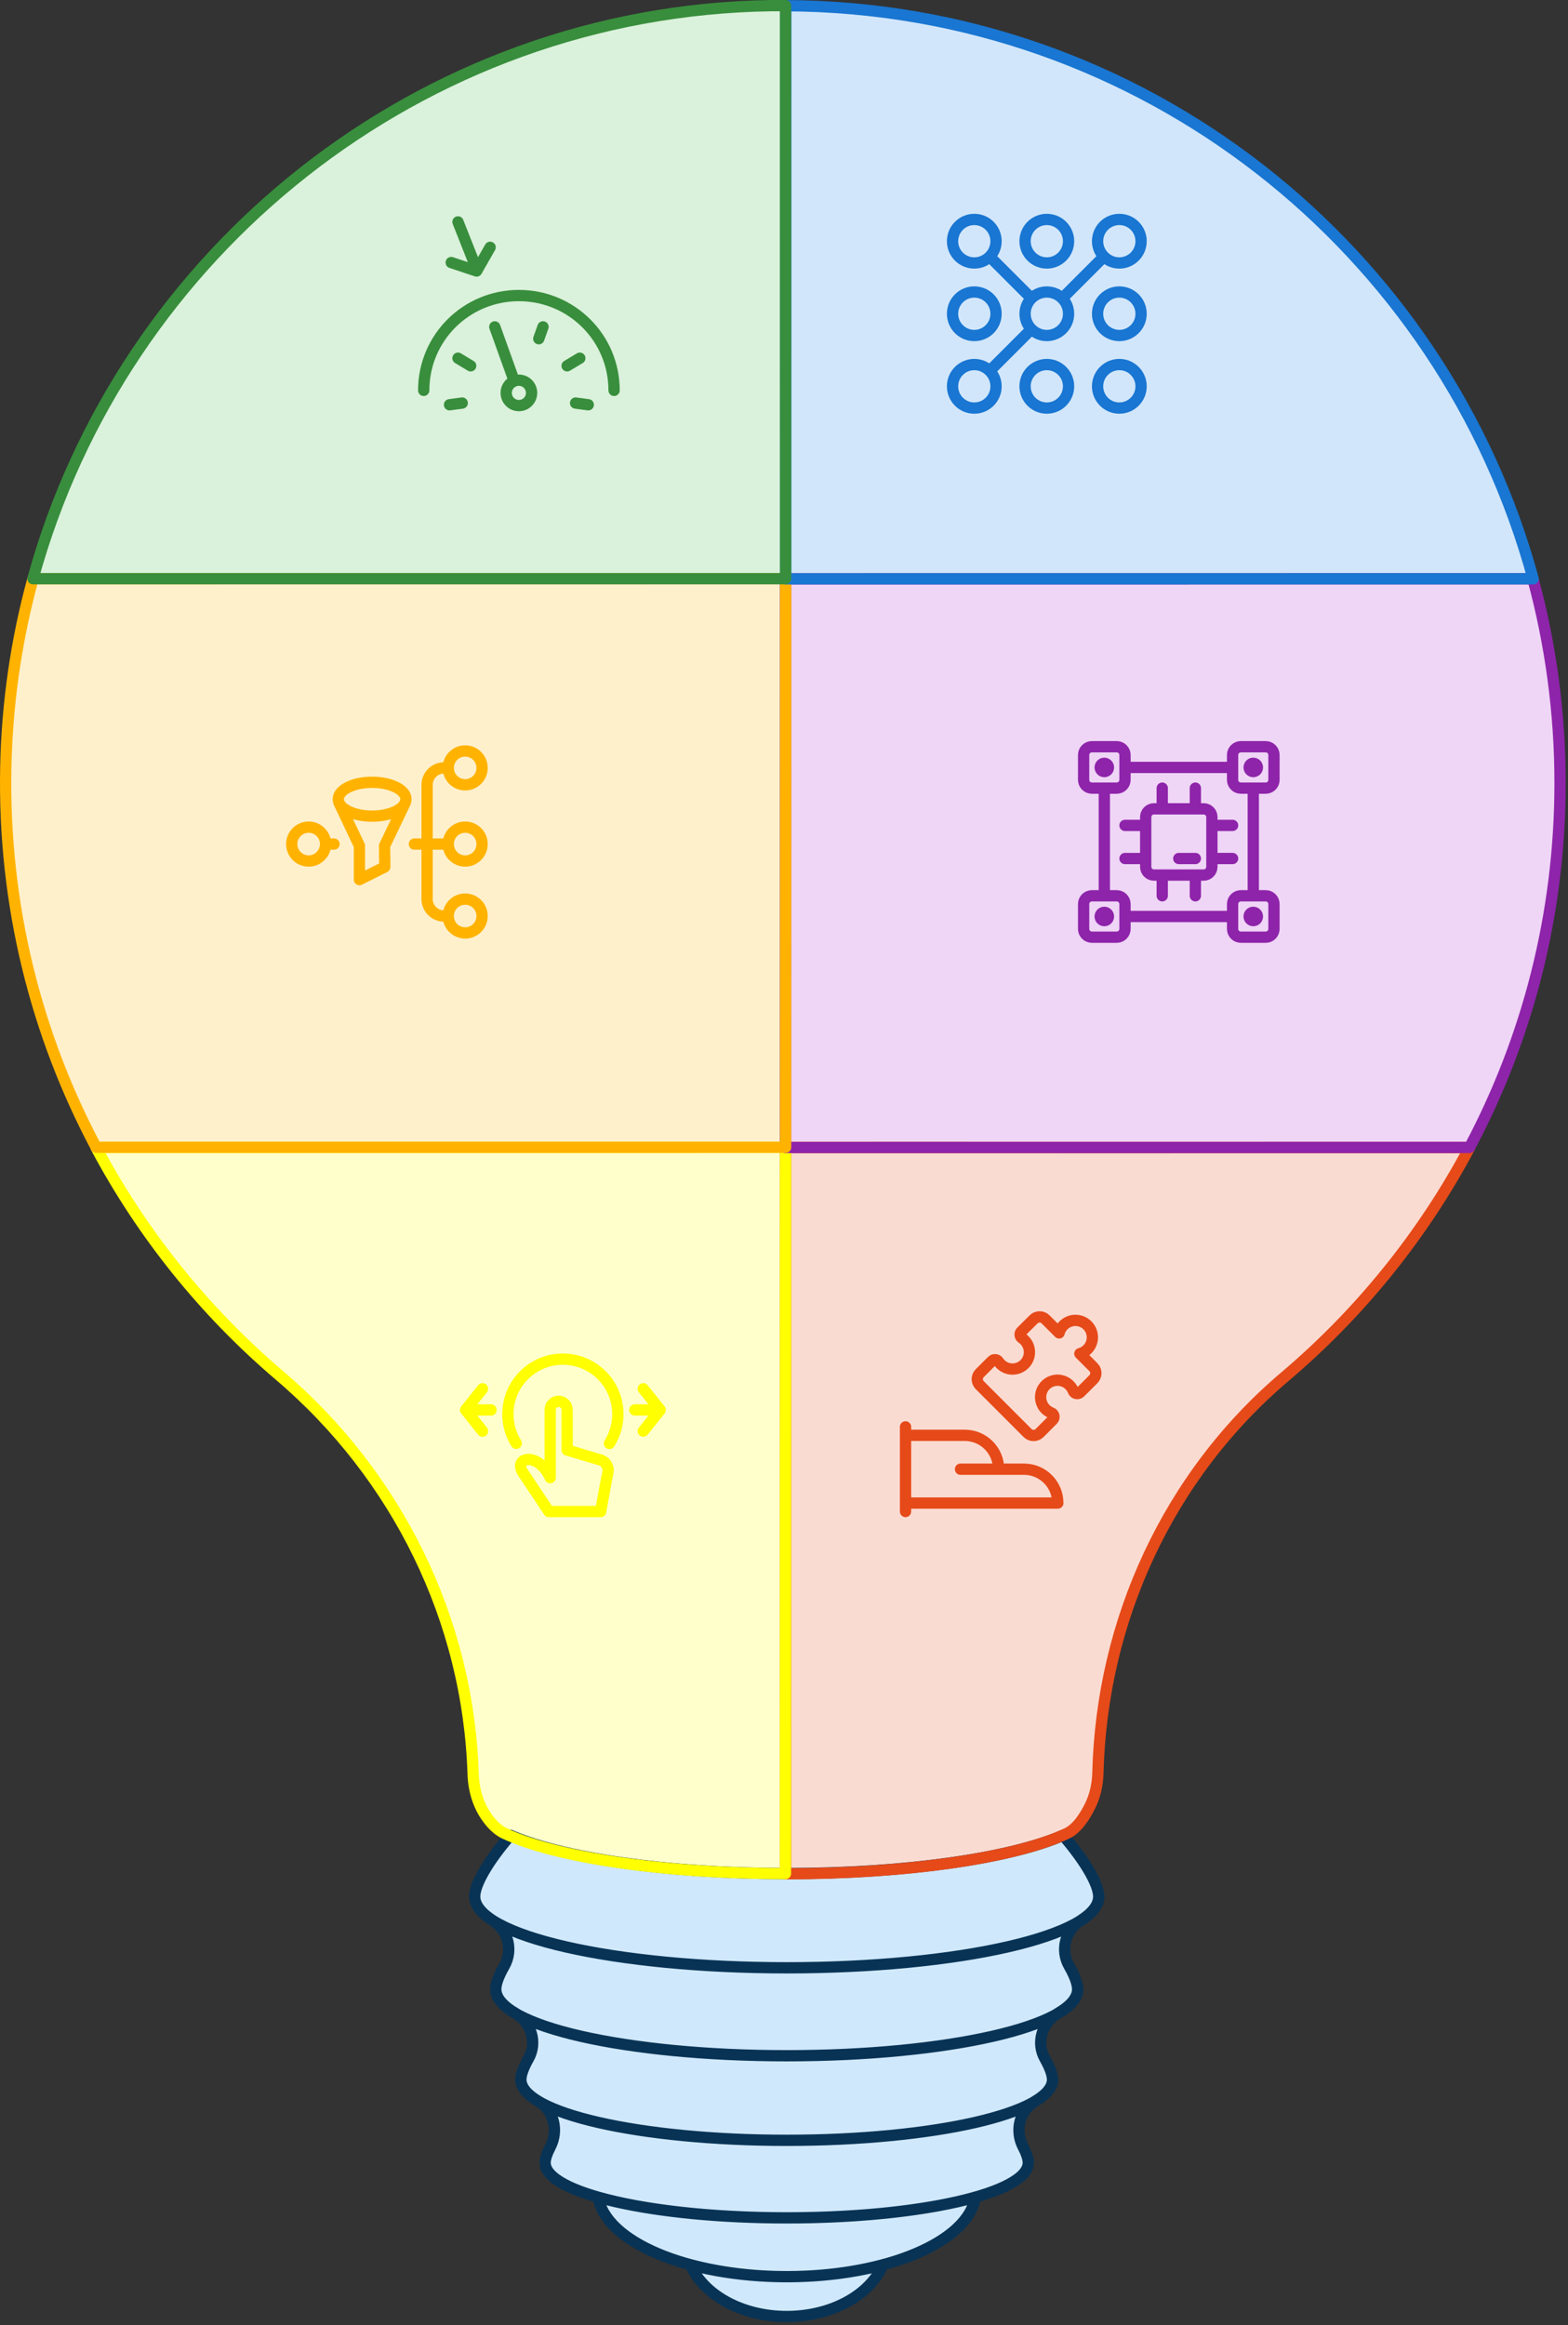 <?xml version="1.0" encoding="UTF-8" standalone="no"?>
<svg
   width="278"
   height="412"
   viewBox="0 0 278 412"
   style="clip-rule:evenodd;fill:none;fill-rule:evenodd;stroke:none;stroke-linecap:round;stroke-linejoin:round;stroke-miterlimit:1.5"
   version="1.1"
   id="svg184"
   xmlns="http://www.w3.org/2000/svg"
   xmlns:svg="http://www.w3.org/2000/svg">
  <rect x="0" y="0" width="278" height="412" fill="#333333" stroke="none"/>
  <defs
     id="defs188" />
  <g
     id="0.cu_sy_146qb0x1dgan7p-fill"
     stroke="none"
     fill="#f5f5f5"
     transform="translate(74.161,315.227)"
     style="isolation:isolate;mix-blend-mode:normal;fill:#d0e8fb;fill-opacity:1">
    <g
       id="g4"
       style="fill:#d0e8fb;fill-opacity:1">
      <path
         d="m 48.263,86.09 c 2.271,5.32 9.047,9.174 17.068,9.174 8.021,0 14.796,-3.854 17.068,-9.174 -4.997,1.337 -10.838,2.115 -17.068,2.115 -6.23,0 -12.071,-0.779 -17.068,-2.115 z M 31.909,74.126 c 1.233,7.876 15.718,14.079 33.422,14.079 17.704,0 32.202,-6.215 33.422,-14.079 -7.853,2.232 -19.898,3.659 -33.422,3.659 -13.525,0 -25.582,-1.427 -33.422,-3.659 z M 16.321,10 c -4.024,4.658 -6.321,8.733 -6.321,10.848 0,1.492 1.142,2.92 3.219,4.256 2.726,1.739 3.634,5.255 2.025,8.058 -0.986,1.713 -1.506,3.14 -1.506,4.113 0,1.505 1.246,2.945 3.504,4.269 2.804,1.635 3.907,5.19 2.297,8.019 -0.883,1.544 -1.35,2.842 -1.35,3.724 0,1.362 1.116,2.66 3.141,3.867 2.764,1.635 3.556,5.216 2.077,8.058 -0.597,1.155 -0.921,2.115 -0.921,2.803 0,5.398 19.184,9.771 42.832,9.771 23.649,0 42.832,-4.373 42.832,-9.771 0,-0.688 -0.312,-1.648 -0.922,-2.803 -1.48,-2.842 -0.675,-6.423 2.077,-8.058 2.025,-1.194 3.141,-2.504 3.141,-3.867 0,-0.882 -0.467,-2.167 -1.35,-3.724 -1.609,-2.816 -0.506,-6.371 2.297,-8.019 2.271,-1.323 3.505,-2.764 3.505,-4.269 0,-0.973 -0.519,-2.401 -1.506,-4.113 -1.609,-2.803 -0.701,-6.332 2.025,-8.058 2.09,-1.323 3.219,-2.764 3.219,-4.256 0,-2.115 -2.297,-6.189 -6.321,-10.848 -9.241,4.022 -27.711,6.773 -49.01,6.773 -21.299,0 -39.743,-2.751 -48.984,-6.773 z"
         id="path2"
         style="fill:#d0e8fb;fill-opacity:1" />
    </g>
  </g>
  <g
     id="6.cu_sy_4osr4h1dgao0e-fill"
     stroke="none"
     fill="#ffebf7"
     transform="translate(129.271,193.332)"
     style="isolation:isolate;mix-blend-mode:normal;fill:#fadbd1;fill-opacity:1">
    <g
       id="g10"
       style="fill:#fadbd1;fill-opacity:1">
      <path
         d="m 59.893,131.557 c -8.943,4.23 -27.919,7.15 -49.88,7.15 L 10,10 131.28,10.013 C 123.012,25.558 111.862,39.338 98.533,50.627 77.882,68.106 66.071,93.824 65.383,120.813 c -0.052,2.037 -0.48,4.035 -1.376,5.852 -0.935,1.895 -2.323,4.049 -4.115,4.892 z"
         id="path8"
         style="fill:#fadbd1;fill-opacity:1" />
    </g>
  </g>
  <g
     id="5.cu_sy_v2vl1dgc2dc-fill"
     stroke="none"
     fill="#faf0ff"
     transform="translate(7.031,193.306)"
     style="isolation:isolate;mix-blend-mode:normal;fill:#ffffcc;fill-opacity:1">
    <g
       id="g17"
       style="fill:#ffffcc;fill-opacity:1">
      <path
         d="M 42.501,50.407 C 29.275,39.157 18.216,25.454 10,10.013 l 122.24,-0.013 -0.013,128.694 c -21.909,0 -40.859,-2.907 -49.815,-7.124 -1.181,-0.558 -2.206,-1.583 -3.024,-2.712 -1.648,-2.245 -2.44,-4.996 -2.531,-7.785 C 75.987,93.759 63.397,68.184 42.501,50.407 Z"
         id="path15"
         style="fill:#ffffcc;fill-opacity:1" />
    </g>
  </g>
  <g
     id="4.cu_sy_v4ujwx1dgc0le-fill"
     stroke="none"
     fill="#f3f0ff"
     transform="translate(129.258,92.562)"
     style="isolation:isolate;mix-blend-mode:normal;fill:#efd5f6;fill-opacity:1">
    <g
       id="g24"
       style="fill:#efd5f6;fill-opacity:1">
      <path
         d="m 147.335,46.202 c 0,23.331 -5.815,45.312 -16.056,64.568 L 10,110.783 10.013,10.013 142.52,10 c 3.128,11.536 4.815,23.668 4.815,36.202 z"
         id="path22"
         style="fill:#efd5f6;fill-opacity:1" />
    </g>
  </g>
  <g
     id="3.cu_sy_mb2yxd1dgc0ec-fill"
     stroke="none"
     fill="#f4ffdc"
     transform="translate(-9,92.536)"
     style="isolation:isolate;mix-blend-mode:normal;fill:#fff0cc;fill-opacity:1">
    <g
       id="g31"
       style="fill:#fff0cc;fill-opacity:1">
      <path
         d="M 10.027,43.465 C 10.261,31.916 11.922,20.718 14.856,10.013 L 148.297,10 148.284,110.77 H 26.044 C 15.401,90.761 9.547,67.82 10.027,43.465 Z"
         id="path29"
         style="fill:#fff0cc;fill-opacity:1" />
    </g>
  </g>
  <g
     id="2.cu_sy_hwiez51dgc2ku-fill"
     stroke="none"
     fill="#e8f9ff"
     transform="translate(129.297,-8.987)"
     style="isolation:isolate;mix-blend-mode:normal;fill:#d1e6fa;fill-opacity:1">
    <g
       id="g38"
       style="fill:#d1e6fa;fill-opacity:1">
      <path
         d="m 10.013,10 c 63.365,0.221 116.646,43.171 132.507,101.549 l -132.52,0.013 z"
         id="path36"
         style="fill:#d1e6fa;fill-opacity:1" />
    </g>
  </g>
  <g
     id="1.cu_sy_18kodw11dgc1l4-fill"
     stroke="none"
     fill="#e3fff2"
     transform="translate(-4.157,-9)"
     style="isolation:isolate;mix-blend-mode:normal;fill:#daf1db;fill-opacity:1">
    <g
       id="g45"
       style="fill:#daf1db;fill-opacity:1">
      <path
         d="m 140.989,10 h 2.44 l 0.013,101.549 H 10 C 25.848,53.78 78.622,10.869 140.989,10 Z"
         id="path43"
         style="fill:#daf1db;fill-opacity:1" />
    </g>
  </g>
  <g
     id="0.cu_sy_146qb0x1dgan7p-stroke"
     fill="none"
     stroke-linecap="round"
     stroke-linejoin="round"
     stroke-miterlimit="4"
     stroke="#969696"
     stroke-width="2"
     transform="translate(74.161,315.227)"
     style="isolation:isolate;mix-blend-mode:normal;stroke:#083355;stroke-opacity:1">
    <g
       id="g58"
       style="stroke:#083355;stroke-opacity:1">
      <path
         d="m 48.263,86.09 c 2.271,5.32 9.047,9.174 17.068,9.174 8.021,0 14.796,-3.854 17.068,-9.174 -4.997,1.337 -10.838,2.115 -17.068,2.115 -6.23,0 -12.071,-0.779 -17.068,-2.115 z M 31.909,74.126 c 1.233,7.876 15.718,14.079 33.422,14.079 17.704,0 32.202,-6.215 33.422,-14.079 -7.853,2.232 -19.898,3.659 -33.422,3.659 -13.525,0 -25.582,-1.427 -33.422,-3.659 z M 16.321,10 c -4.024,4.658 -6.321,8.733 -6.321,10.848 0,1.492 1.142,2.92 3.219,4.256 2.726,1.739 3.634,5.255 2.025,8.058 -0.986,1.713 -1.506,3.14 -1.506,4.113 0,1.505 1.246,2.945 3.504,4.269 2.804,1.635 3.907,5.19 2.297,8.019 -0.883,1.544 -1.35,2.842 -1.35,3.724 0,1.362 1.116,2.66 3.141,3.867 2.764,1.635 3.556,5.216 2.077,8.058 -0.597,1.155 -0.921,2.115 -0.921,2.803 0,5.398 19.184,9.771 42.832,9.771 23.649,0 42.832,-4.373 42.832,-9.771 0,-0.688 -0.312,-1.648 -0.922,-2.803 -1.48,-2.842 -0.675,-6.423 2.077,-8.058 2.025,-1.194 3.141,-2.504 3.141,-3.867 0,-0.882 -0.467,-2.167 -1.35,-3.724 -1.609,-2.816 -0.506,-6.371 2.297,-8.019 2.271,-1.323 3.505,-2.764 3.505,-4.269 0,-0.973 -0.519,-2.401 -1.506,-4.113 -1.609,-2.803 -0.701,-6.332 2.025,-8.058 2.09,-1.323 3.219,-2.764 3.219,-4.256 0,-2.115 -2.297,-6.189 -6.321,-10.848 -9.241,4.022 -27.711,6.773 -49.01,6.773 -21.299,0 -39.743,-2.751 -48.984,-6.773 z m 1.869,43.287 c 0,5.943 21.105,10.757 47.141,10.757 26.037,0 47.141,-4.814 47.141,-10.757 M 13.738,37.288 c 0,6.501 23.103,11.769 51.593,11.769 28.49,0 51.593,-5.268 51.593,-11.769 M 10,20.848 c 0,6.968 24.778,12.625 55.331,12.625 30.554,0 55.331,-5.657 55.331,-12.625"
         id="path56"
         style="stroke:#083355;stroke-opacity:1" />
    </g>
  </g>
  <g
     id="6.cu_sy_4osr4h1dgao0e-stroke"
     fill="none"
     stroke-linecap="round"
     stroke-linejoin="round"
     stroke-miterlimit="4"
     stroke="#de58a9"
     stroke-width="2"
     transform="translate(129.271,193.332)"
     style="isolation:isolate;mix-blend-mode:normal;stroke:#e64a19;stroke-opacity:1">
    <g
       id="g64"
       style="stroke:#e64a19;stroke-opacity:1">
      <path
         d="m 10,10 121.28,0.013 C 123.012,25.558 111.862,39.338 98.533,50.627 77.882,68.106 66.071,93.824 65.383,120.813 c -0.052,2.037 -0.48,4.035 -1.376,5.852 -0.935,1.895 -2.323,4.049 -4.115,4.892 -8.943,4.23 -27.919,7.15 -49.88,7.15 z"
         id="path62"
         style="stroke:#e64a19;stroke-opacity:1" />
    </g>
  </g>
  <g
     id="5.cu_sy_v2vl1dgc2dc-stroke"
     fill="none"
     stroke-linecap="round"
     stroke-linejoin="round"
     stroke-miterlimit="4"
     stroke="#ba5de5"
     stroke-width="2"
     transform="translate(7.031,193.306)"
     style="isolation:isolate;mix-blend-mode:normal;stroke:#ffff02;stroke-opacity:1">
    <g
       id="g78"
       style="stroke:#ffff02;stroke-opacity:1">
      <path
         d="m 132.24,10 -0.013,128.694 c -21.909,0 -40.859,-2.907 -49.815,-7.124 -1.181,-0.558 -2.206,-1.583 -3.024,-2.712 -1.648,-2.245 -2.44,-4.996 -2.531,-7.785 C 75.987,93.759 63.397,68.184 42.501,50.407 29.275,39.157 18.216,25.454 10,10.013 Z"
         id="path76"
         style="stroke:#ffff02;stroke-opacity:1" />
    </g>
  </g>
  <g
     id="4.cu_sy_v4ujwx1dgc0le-stroke"
     fill="none"
     stroke-linecap="round"
     stroke-linejoin="round"
     stroke-miterlimit="4"
     stroke="#7f64ea"
     stroke-width="2"
     transform="translate(129.258,92.562)"
     style="isolation:isolate;mix-blend-mode:normal;stroke:#8e24aa;stroke-opacity:1">
    <g
       id="g92"
       style="stroke:#8e24aa;stroke-opacity:1">
      <path
         d="M 10.013,10.013 142.533,10 h -0.013 M 10.013,10.013 142.52,10 M 10.013,10.013 10,110.783 131.28,110.77 c 10.241,-19.256 16.056,-41.237 16.056,-64.568 0,-12.535 -1.687,-24.667 -4.815,-36.202"
         id="path90"
         style="stroke:#8e24aa;stroke-opacity:1" />
    </g>
  </g>
  <g
     id="3.cu_sy_mb2yxd1dgc0ec-stroke"
     fill="none"
     stroke-linecap="round"
     stroke-linejoin="round"
     stroke-miterlimit="4"
     stroke="#92bd39"
     stroke-width="2"
     transform="translate(-9,92.536)"
     style="isolation:isolate;mix-blend-mode:normal;stroke:#ffb300;stroke-opacity:1">
    <g
       id="g106"
       style="stroke:#ffb300;stroke-opacity:1">
      <path
         d="M 148.284,110.77 148.297,10 14.856,10.013 C 11.922,20.718 10.261,31.916 10.027,43.465 9.547,67.82 15.401,90.761 26.044,110.77 Z"
         id="path104"
         style="stroke:#ffb300;stroke-opacity:1" />
    </g>
  </g>
  <g
     id="2.cu_sy_hwiez51dgc2ku-stroke"
     fill="none"
     stroke-linecap="round"
     stroke-linejoin="round"
     stroke-miterlimit="4"
     stroke="#1eabda"
     stroke-width="2"
     transform="translate(129.297,-8.987)"
     style="isolation:isolate;mix-blend-mode:normal;stroke:#1976d2;stroke-opacity:1">
    <g
       id="g120"
       style="stroke:#1976d2;stroke-opacity:1">
      <path
         d="M 10,111.562 10.013,10 C 73.379,10.221 126.659,53.171 142.52,111.549 Z"
         id="path118"
         style="stroke:#1976d2;stroke-opacity:1" />
    </g>
  </g>
  <g
     id="1.cu_sy_18kodw11dgc1l4-stroke"
     fill="none"
     stroke-linecap="round"
     stroke-linejoin="round"
     stroke-miterlimit="4"
     stroke="#3cc583"
     stroke-width="2"
     transform="translate(-4.157,-9)"
     style="isolation:isolate;mix-blend-mode:normal;stroke:#388e3c;stroke-opacity:1">
    <g
       id="g134"
       style="stroke:#388e3c;stroke-opacity:1">
      <path
         d="M 143.442,111.549 H 10 C 25.848,53.78 78.622,10.869 140.988,10 c 0.818,0 1.623,0 2.44,0 z"
         id="path132"
         style="stroke:#388e3c;stroke-opacity:1" />
    </g>
  </g>
  <g
     id="cont_4osr4h1dgc26b-stroke"
     fill="none"
     stroke-linecap="round"
     stroke-linejoin="round"
     stroke-miterlimit="4"
     stroke="#3cc583"
     stroke-width="2"
     transform="translate(63.998,27.599)"
     style="isolation:isolate;mix-blend-mode:normal;stroke:#388e3c;stroke-opacity:1">
    <g
       id="g148"
       style="stroke:#388e3c;stroke-opacity:1">
      <path
         d="m 11.125,41.575 c 0,-9.3 7.533,-16.8 16.875,-16.8 9.342,0 16.875,7.5 16.875,16.8 M 28,44.275 c 1.243,0 2.25,-1.007 2.25,-2.25 0,-1.243 -1.007,-2.25 -2.25,-2.25 -1.243,0 -2.25,1.007 -2.25,2.25 0,1.243 1.007,2.25 2.25,2.25 z M 10,10 m 13.725,20.325 3.45,9.6 M 10,10 m 22.275,20.325 -0.75,2.1 M 10,10 m 28.8,25.875 -2.25,1.35 M 10,10 m 7.2,25.875 2.25,1.35 M 10,10 m 30.3,34.125 -2.25,-0.3 M 10,10 m 5.7,34.125 2.25,-0.3 M 10,10 m 7.2,1.725 3.393,8.572 M 10,10 m 6,8.925 4.5,1.5 2.4,-4.2"
         id="path146"
         style="stroke:#388e3c;stroke-opacity:1" />
    </g>
  </g>
  <g
     id="clos_1hf2j4h1dg51q8-stroke"
     fill="none"
     stroke-linecap="round"
     stroke-linejoin="round"
     stroke-miterlimit="4"
     stroke="#1eabda"
     stroke-width="2"
     transform="translate(157.596,27.599)"
     style="isolation:isolate;mix-blend-mode:normal;stroke:#1976d2;stroke-opacity:1">
    <g
       id="g154"
       style="stroke:#1976d2;stroke-opacity:1">
      <path
         d="M 11.286,15.143 C 11.286,17.273 13.013,19 15.143,19 17.273,19 19,17.273 19,15.143 c 0,-2.13 -1.727,-3.857 -3.857,-3.857 -2.13,0 -3.857,1.727 -3.857,3.857 m 12.857,0 C 24.143,17.273 25.87,19 28,19 c 2.13,0 3.857,-1.727 3.857,-3.857 0,-2.13 -1.727,-3.857 -3.857,-3.857 -2.13,0 -3.857,1.727 -3.857,3.857 m 12.857,0 C 37,17.273 38.727,19 40.857,19 c 2.13,0 3.857,-1.727 3.857,-3.857 0,-2.13 -1.727,-3.857 -3.857,-3.857 C 38.727,11.286 37,13.013 37,15.143 M 11.286,28 c 0,2.13 1.727,3.857 3.857,3.857 C 17.273,31.857 19,30.13 19,28 c 0,-2.13 -1.727,-3.857 -3.857,-3.857 -2.13,0 -3.857,1.727 -3.857,3.857 m 12.857,0 c 0,2.13 1.727,3.857 3.857,3.857 2.13,0 3.857,-1.727 3.857,-3.857 0,-2.13 -1.727,-3.857 -3.857,-3.857 -2.13,0 -3.857,1.727 -3.857,3.857 M 37,28 c 0,2.13 1.727,3.857 3.857,3.857 2.13,0 3.857,-1.727 3.857,-3.857 0,-2.13 -1.727,-3.857 -3.857,-3.857 C 38.727,24.143 37,25.87 37,28 M 11.286,40.857 c 0,2.13 1.727,3.857 3.857,3.857 C 17.273,44.714 19,42.987 19,40.857 19,38.727 17.273,37 15.143,37 c -2.13,0 -3.857,1.727 -3.857,3.857 m 12.857,0 c 0,2.13 1.727,3.857 3.857,3.857 2.13,0 3.857,-1.727 3.857,-3.857 C 31.857,38.727 30.13,37 28,37 c -2.13,0 -3.857,1.727 -3.857,3.857 m 12.857,0 c 0,2.13 1.727,3.857 3.857,3.857 2.13,0 3.857,-1.727 3.857,-3.857 C 44.714,38.727 42.987,37 40.857,37 38.727,37 37,38.727 37,40.857 M 17.869,17.869 l 7.406,7.406 m -7.406,12.857 7.406,-7.406 m 5.451,-5.451 7.406,-7.406"
         id="path152"
         style="stroke:#1976d2;stroke-opacity:1" />
    </g>
  </g>
  <g
     id="west_1utnbrl1dgga30-stroke"
     fill="none"
     stroke-linecap="round"
     stroke-linejoin="round"
     stroke-miterlimit="4"
     stroke="#92bd39"
     stroke-width="2"
     transform="translate(40.598,121.197)"
     style="isolation:isolate;mix-blend-mode:normal;stroke:#ffb300;stroke-opacity:1">
    <g
       id="g160"
       style="stroke:#ffb300;stroke-opacity:1">
      <path
         d="m 14.125,31.375 c 1.657,0 3,-1.343 3,-3 0,-1.657 -1.343,-3 -3,-3 -1.657,0 -3,1.343 -3,3 0,1.657 1.343,3 3,3 z m 27.75,0 c 1.657,0 3,-1.343 3,-3 0,-1.657 -1.343,-3 -3,-3 -1.657,0 -3,1.343 -3,3 0,1.657 1.343,3 3,3 z m 0,-13.5 c 1.657,0 3,-1.343 3,-3 0,-1.657 -1.343,-3 -3,-3 -1.657,0 -3,1.343 -3,3 0,1.657 1.343,3 3,3 z m 0,26.25 c 1.657,0 3,-1.343 3,-3 0,-1.657 -1.343,-3 -3,-3 -1.657,0 -3,1.343 -3,3 0,1.657 1.343,3 3,3 z m -24.75,-15.75 h 1.5 m 14.25,0 h 6 m 0,12.75 h -0.75 c -1.65,0 -3,-1.35 -3,-3 v -20.25 c 0,-1.65 1.35,-3 3,-3 h 0.75 m -13.5,8.55 c 3.314,0 6,-1.343 6,-3 0,-1.657 -2.686,-3 -6,-3 -3.314,0 -6,1.343 -6,3 0,1.657 2.686,3 6,3 z m -5.842,-2.316 3.592,7.566 v 6 l 4.5,-2.25 -0.041,-3.75 3.627,-7.548"
         id="path158"
         style="stroke:#ffb300;stroke-opacity:1" />
    </g>
  </g>
  <g
     id="tech_8z02mp1dg28zr-stroke"
     fill="none"
     stroke-linecap="round"
     stroke-linejoin="round"
     stroke-miterlimit="4"
     stroke="#7f64ea"
     stroke-width="2"
     transform="translate(180.995,121.197)"
     style="isolation:isolate;mix-blend-mode:normal;stroke:#8e24aa;stroke-opacity:1">
    <g
       id="g166"
       style="stroke:#8e24aa;stroke-opacity:1">
      <path
         d="m 32.403,22.131 h -8.805 c -0.81,8.28e-4 -1.466,0.657 -1.466,1.467 v 8.805 c 0,0.81 0.657,1.467 1.467,1.467 h 8.805 c 0.81,0 1.466,-0.657 1.466,-1.467 v -8.805 c 0,-0.81 -0.657,-1.467 -1.467,-1.467 z m -1.467,11.739 v 3.667 m 0,-19.074 v 3.667 M 25.066,33.869 v 3.667 m 0,-19.074 v 3.667 m 8.805,8.805 h 3.667 M 22.132,25.066 h -3.669 m 19.075,0 H 33.869 M 22.132,30.935 h -3.669 m 12.472,0 H 28 M 11.125,12.592 c 0,-0.81 0.657,-1.467 1.468,-1.467 h 4.401 c 0.81,0 1.469,0.657 1.469,1.467 v 4.402 c 0,0.81 -0.657,1.467 -1.469,1.467 H 12.595 C 12.206,18.462 11.832,18.308 11.557,18.032 11.281,17.757 11.127,17.384 11.127,16.994 V 12.592 Z m 26.412,0 c 0,-0.81 0.659,-1.467 1.469,-1.467 h 4.401 c 0.81,0 1.468,0.657 1.468,1.467 v 4.402 c 0,0.81 -0.657,1.467 -1.468,1.467 h -4.401 c -0.389,3.99e-4 -0.763,-0.154 -1.038,-0.429 -0.275,-0.275 -0.43,-0.649 -0.43,-1.038 z M 11.125,39.006 c 0,-0.81 0.657,-1.467 1.468,-1.467 h 4.401 c 0.81,0 1.469,0.657 1.469,1.467 v 4.402 c 0,0.81 -0.657,1.467 -1.469,1.467 H 12.595 C 12.206,44.875 11.832,44.721 11.557,44.446 11.281,44.171 11.127,43.797 11.127,43.408 v -4.402 z m 26.412,0 c 0,-0.81 0.659,-1.467 1.469,-1.467 h 4.401 c 0.81,0 1.468,0.657 1.468,1.467 v 4.402 c 0,0.81 -0.657,1.467 -1.468,1.467 h -4.401 c -0.389,3.97e-4 -0.763,-0.154 -1.038,-0.429 -0.275,-0.275 -0.43,-0.649 -0.43,-1.038 z m -19.074,-24.212 h 19.077 m -19.077,26.412 h 19.077 m 3.667,-22.743 V 37.537 M 14.796,18.463 V 37.537 M 14.062,14.796 c 0,0.405 0.328,0.734 0.734,0.734 0.405,0 0.734,-0.328 0.734,-0.734 0,-0.405 -0.328,-0.734 -0.734,-0.734 -0.405,0 -0.734,0.328 -0.734,0.734 m 26.41,0 c 0,0.405 0.328,0.734 0.734,0.734 0.405,0 0.733,-0.328 0.733,-0.734 0,-0.405 -0.328,-0.734 -0.733,-0.734 -0.405,0 -0.734,0.328 -0.734,0.734 M 14.062,41.206 c 0,0.405 0.328,0.733 0.734,0.733 0.405,0 0.734,-0.328 0.734,-0.733 0,-0.405 -0.328,-0.734 -0.734,-0.734 -0.405,0 -0.734,0.328 -0.734,0.734 m 26.41,0 c 0,0.405 0.328,0.733 0.734,0.733 0.405,0 0.733,-0.328 0.733,-0.733 0,-0.405 -0.328,-0.734 -0.733,-0.734 -0.405,0 -0.734,0.328 -0.734,0.734"
         id="path164"
         style="stroke:#8e24aa;stroke-opacity:1" />
    </g>
  </g>
  <g
     id="expa_1hn4h1dfwlj9-stroke"
     fill="none"
     stroke-linecap="round"
     stroke-linejoin="round"
     stroke-miterlimit="4"
     stroke="#ba5de5"
     stroke-width="2"
     transform="translate(71.798,222.594)"
     style="isolation:isolate;mix-blend-mode:normal;stroke:#ffff02;stroke-opacity:1">
    <g
       id="g172"
       style="stroke:#ffff02;stroke-opacity:1">
      <path
         d="m 10.752,27.252 h 4.5 m -1.5,3.75 -3,-3.75 3,-3.75 m 31.5,3.75 h -4.5 m 1.5,3.75 3,-3.75 -3,-3.75 M 19.732,33.17 c -2.558,-4.088 -1.744,-9.431 1.916,-12.571 3.659,-3.14 9.064,-3.134 12.716,0.015 C 38.016,23.763 38.818,29.108 36.25,33.19 m -10.5,-5.967 c 0,-0.828 0.672,-1.5 1.5,-1.5 0.828,0 1.5,0.672 1.5,1.5 v 7.131 l 5.88,1.755 c 0.981,0.282 1.57,1.284 1.339,2.278 -0.195,0.846 -1.117,6 -1.273,6.864 h -9.18 L 20.926,38.368 c -1.823,-2.787 2.754,-3.75 4.825,0.883 z"
         id="path170"
         style="stroke:#ffff02;stroke-opacity:1" />
    </g>
  </g>
  <g
     id="1_1uuwd3l1dfwlxi-stroke"
     fill="none"
     stroke-linecap="round"
     stroke-linejoin="round"
     stroke-miterlimit="4"
     stroke="#de58a9"
     stroke-width="2"
     transform="translate(149.796,222.594)"
     style="isolation:isolate;mix-blend-mode:normal;stroke:#e64a19;stroke-opacity:1">
    <g
       id="g178"
       style="stroke:#e64a19;stroke-opacity:1">
      <path
         d="m 27.25,37.75 h 4.5 c 3.314,0 6,2.686 6,6 h -27 m 0,-12 h 10.5 c 3.314,0 6,2.686 6,6 H 20.5 m -9.75,-7.5 v 15 M 35.575,27.1 c -0.861,-0.863 -1.114,-2.162 -0.64,-3.285 0.474,-1.123 1.581,-1.848 2.8,-1.833 1.219,0.015 2.308,0.766 2.755,1.901 0.092,0.236 0.297,0.409 0.545,0.46 0.248,0.052 0.505,-0.025 0.684,-0.204 l 2.341,-2.341 c 0.586,-0.586 0.586,-1.535 0,-2.121 L 41.66,17.277 c 1.404,-0.38 2.334,-1.712 2.206,-3.161 -0.128,-1.449 -1.277,-2.597 -2.726,-2.724 C 39.691,11.265 38.359,12.196 37.981,13.6 l -2.4,-2.4 c -0.586,-0.586 -1.535,-0.586 -2.121,0 L 31.28,13.363 c -0.16,0.159 -0.239,0.381 -0.217,0.606 0.022,0.224 0.144,0.426 0.332,0.551 0.944,0.635 1.448,1.749 1.301,2.878 -0.147,1.128 -0.92,2.076 -1.996,2.448 -1.076,0.371 -2.269,0.102 -3.081,-0.695 -0.143,-0.142 -0.27,-0.298 -0.381,-0.467 -0.124,-0.189 -0.327,-0.311 -0.551,-0.334 -0.225,-0.023 -0.448,0.057 -0.607,0.217 l -2.173,2.169 c -0.586,0.586 -0.586,1.535 0,2.121 l 8.486,8.485 c 0.586,0.586 1.535,0.586 2.121,0 l 2.343,-2.343 c 0.179,-0.179 0.256,-0.436 0.204,-0.684 -0.052,-0.248 -0.225,-0.453 -0.46,-0.545 -0.385,-0.149 -0.735,-0.378 -1.026,-0.67 z"
         id="path176"
         style="stroke:#e64a19;stroke-opacity:1" />
    </g>
  </g>
</svg>
